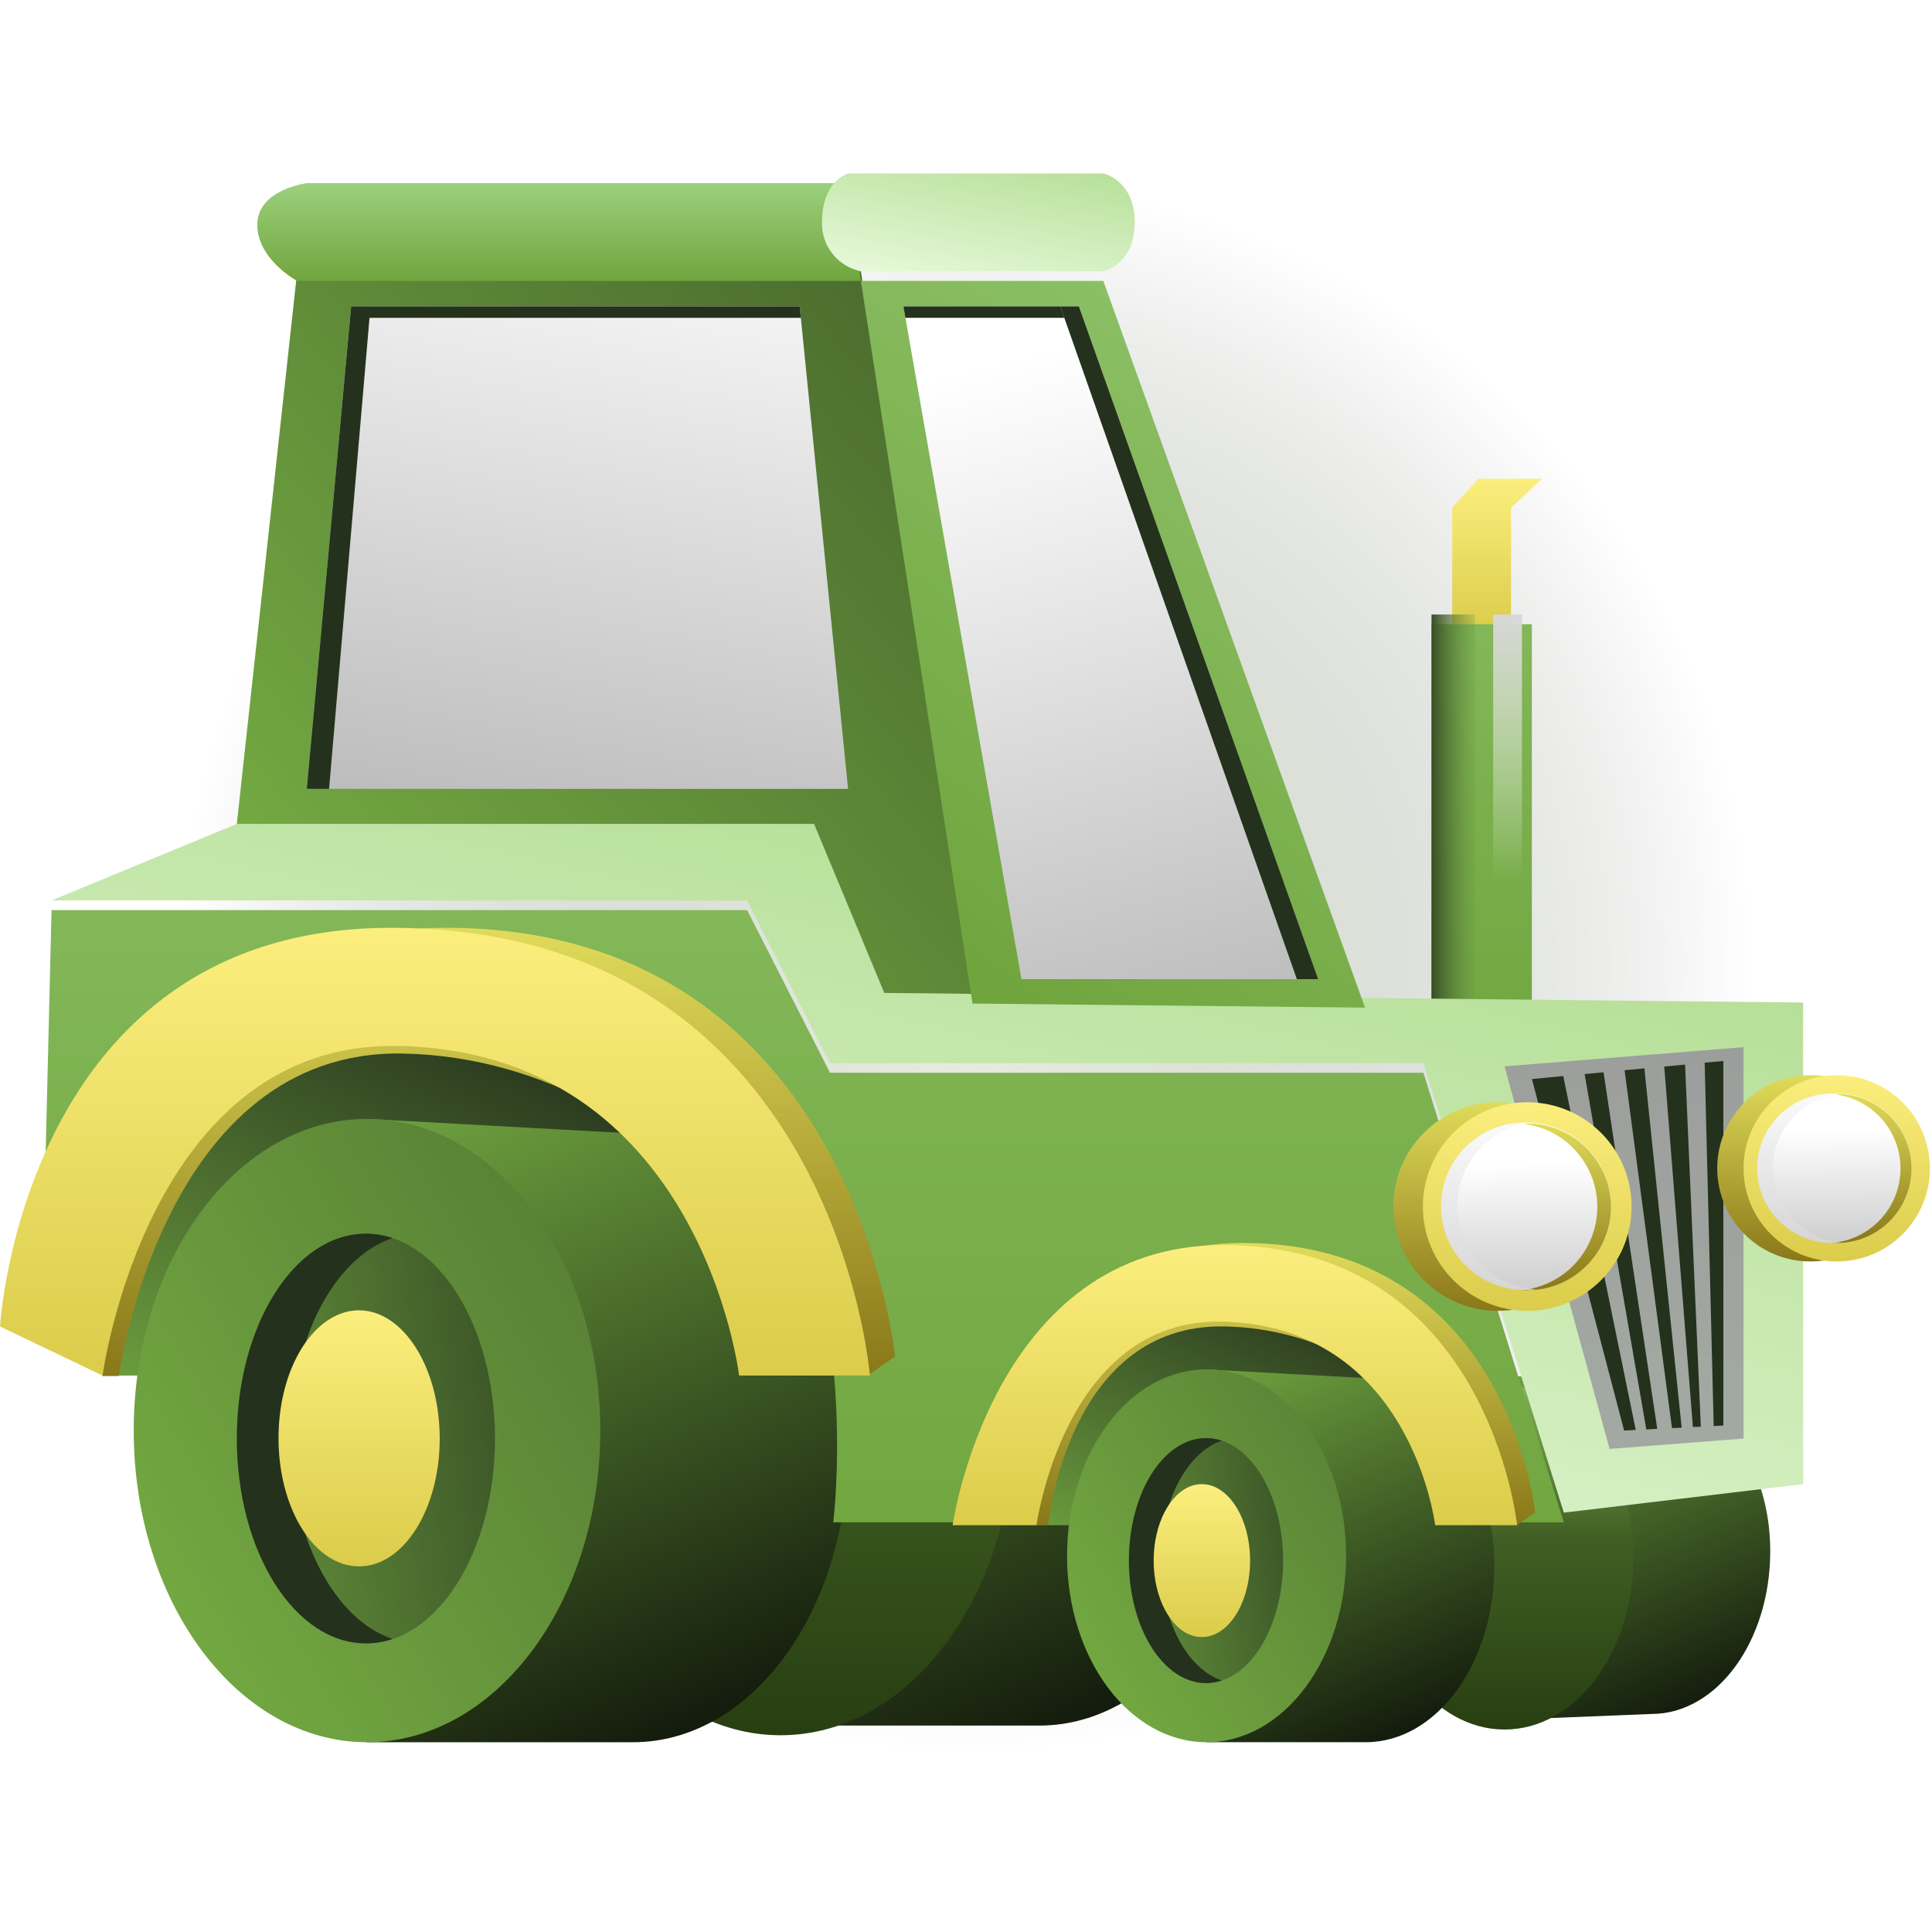 <svg width="200" height="200" viewBox="0 0 200 200" fill="none" xmlns="http://www.w3.org/2000/svg">
    <g clip-path="url(#clip0_10_5223)">
        <circle cx="100" cy="100" r="90" fill="url(#paint0_radial_10_5223)"/>
        <path d="M150.336 52.55V65.482H156.423V52.55L159.634 49.561H153.026L150.336 52.55Z" fill="url(#paint1_linear_10_5223)"/>
        <g filter="url(#filter0_d_10_5223)">
            <path d="M158.577 63.614H148.19V105.219H158.577V63.614Z" fill="url(#paint2_linear_10_5223)"/>
        </g>
        <path d="M152.7 63.614H148.19V105.219H152.7V63.614Z" fill="url(#paint3_linear_10_5223)"/>
        <path d="M157.553 63.614H154.57V105.219H157.553V63.614Z" fill="url(#paint4_linear_10_5223)"/>
        <path d="M129.853 148.131C129.853 164.978 119.88 178.632 107.583 178.632H80.046V114.105L110.68 115.786L110.85 117.955C121.595 120.108 129.853 132.804 129.853 148.131Z" fill="url(#paint5_linear_10_5223)"/>
        <path d="M183.254 160.584C183.254 169.892 177.751 177.43 170.956 177.43L155.749 178.04V142.397L172.671 143.323L172.761 144.525C178.694 145.719 183.254 152.12 183.254 160.584Z" fill="url(#paint6_linear_10_5223)"/>
        <g filter="url(#filter1_d_10_5223)">
            <path d="M155.749 178.04C163.115 178.04 169.087 170.061 169.087 160.218C169.087 150.376 163.115 142.397 155.749 142.397C148.382 142.397 142.411 150.376 142.411 160.218C142.411 170.061 148.382 178.04 155.749 178.04Z" fill="url(#paint7_linear_10_5223)"/>
        </g>
        <g filter="url(#filter2_d_10_5223)">
            <path d="M80.802 178.632C94.138 178.632 104.95 164.187 104.95 146.369C104.95 128.55 94.138 114.105 80.802 114.105C67.465 114.105 56.654 128.55 56.654 146.369C56.654 164.187 67.465 178.632 80.802 178.632Z" fill="url(#paint8_linear_10_5223)"/>
        </g>
        <path d="M17.388 142.397H10.618C10.618 142.397 10.544 107.079 39.878 107.079C69.212 107.079 67.627 118.451 67.627 118.451L17.388 142.397Z" fill="url(#paint9_linear_10_5223)"/>
        <path d="M87.792 149.853C87.792 166.7 77.827 180.355 65.529 180.355H37.992V115.827L68.626 117.509L68.789 119.677C79.534 121.83 87.792 134.526 87.792 149.853Z" fill="url(#paint10_linear_10_5223)"/>
        <g filter="url(#filter3_d_10_5223)">
            <path d="M5.334 93.213H77.339L85.922 110.052H147.353L161.885 156.587H155.936C155.936 156.587 152.628 128.466 125.863 128.864C103.73 129.197 99.439 156.587 99.439 156.587H86.255C86.255 156.587 93.961 96.3 41.446 96.3C18.575 96.3 4.676 120.506 4.676 120.506L5.334 93.213Z" fill="url(#paint11_linear_10_5223)"/>
        </g>
        <path d="M37.992 180.355C51.329 180.355 62.14 165.91 62.14 148.091C62.14 130.272 51.329 115.827 37.992 115.827C24.656 115.827 13.844 130.272 13.844 148.091C13.844 165.91 24.656 180.355 37.992 180.355Z" fill="url(#paint12_linear_10_5223)"/>
        <path d="M37.878 170.128C45.258 170.128 51.241 160.632 51.241 148.919C51.241 137.206 45.258 127.711 37.878 127.711C30.499 127.711 24.516 137.206 24.516 148.919C24.516 160.632 30.499 170.128 37.878 170.128Z" fill="url(#paint13_linear_10_5223)"/>
        <path d="M10.593 142.45H12.305C12.305 142.45 16.834 108.56 41.741 109.064C71.884 109.658 89.788 142.428 89.788 142.428L92.652 140.416C92.652 140.416 88.341 96.047 46.194 96.047C9.606 96.047 10.593 142.45 10.593 142.45Z" fill="url(#paint14_linear_10_5223)"/>
        <path d="M-0 137.318L10.617 142.397C10.617 142.397 15.258 107.782 41.186 108.278C72.559 108.871 76.51 142.397 76.51 142.397H90.051C90.051 142.397 86.397 96.047 40.466 96.047C2.37 96.047 -0 137.318 -0 137.318Z" fill="url(#paint15_linear_10_5223)"/>
        <path d="M40.642 169.665C39.752 169.967 38.818 170.121 37.878 170.12C30.498 170.12 24.516 160.632 24.516 148.911C24.516 137.19 30.498 127.711 37.878 127.711C38.818 127.714 39.751 127.867 40.642 128.166C34.587 130.18 30.076 138.725 30.076 148.911C30.076 159.097 34.587 167.65 40.642 169.665Z" fill="#24311C"/>
        <path d="M45.519 148.919C45.519 156.23 41.78 162.151 37.179 162.151C36.594 162.15 36.013 162.057 35.456 161.875C31.669 160.616 28.832 155.287 28.832 148.879C28.832 142.47 31.669 137.182 35.456 135.923C36.011 135.734 36.593 135.638 37.179 135.638C41.78 135.679 45.519 141.609 45.519 148.919Z" fill="url(#paint16_linear_10_5223)"/>
        <path d="M107.299 157.887H113.557L144.24 143.388L130.951 133.567L114.549 137.775L105.738 155.271L107.299 157.887Z" fill="url(#paint17_linear_10_5223)"/>
        <path d="M154.692 162.111C154.692 172.191 148.726 180.354 141.371 180.354H124.904V141.763L143.224 142.762L143.321 144.062C149.751 145.386 154.692 152.948 154.692 162.111Z" fill="url(#paint18_linear_10_5223)"/>
        <path d="M124.904 180.354C132.881 180.354 139.347 171.714 139.347 161.055C139.347 150.396 132.881 141.755 124.904 141.755C116.927 141.755 110.461 150.396 110.461 161.055C110.461 171.714 116.927 180.354 124.904 180.354Z" fill="url(#paint19_linear_10_5223)"/>
        <path d="M124.839 174.23C129.251 174.23 132.829 168.553 132.829 161.55C132.829 154.547 129.251 148.871 124.839 148.871C120.426 148.871 116.849 154.547 116.849 161.55C116.849 168.553 120.426 174.23 124.839 174.23Z" fill="url(#paint20_linear_10_5223)"/>
        <path d="M126.488 173.962C125.965 174.14 125.416 174.234 124.863 174.238C120.449 174.238 116.865 168.552 116.865 161.55C116.865 154.548 120.449 148.871 124.863 148.871C125.415 148.876 125.963 148.967 126.488 149.139C122.863 150.349 120.149 155.442 120.149 161.55C120.149 167.659 122.863 172.76 126.488 173.962Z" fill="#24311C"/>
        <path d="M129.407 161.55C129.407 165.928 127.171 169.47 124.416 169.47C124.065 169.47 123.716 169.413 123.384 169.299C121.124 168.544 119.425 165.368 119.425 161.55C119.425 157.733 121.124 154.557 123.384 153.801C123.717 153.694 124.066 153.64 124.416 153.639C127.171 153.639 129.407 157.18 129.407 161.55Z" fill="url(#paint21_linear_10_5223)"/>
        <path d="M24.516 85.293L5.335 93.213H77.34L85.922 110.052H147.353L161.886 156.587L186.659 153.639V103.781L91.539 102.79L84.273 85.293H24.516Z" fill="url(#paint22_linear_10_5223)"/>
        <path d="M103.175 157.853H108.507C108.507 157.853 110.517 136.995 126.756 137.311C146.41 137.685 157.052 157.853 157.052 157.853L158.919 156.587C158.919 156.587 156.109 128.669 128.628 128.669C104.773 128.669 103.175 157.853 103.175 157.853Z" fill="url(#paint23_linear_10_5223)"/>
        <path d="M98.612 157.887H107.3C107.3 157.887 110.194 136.499 126.433 136.816C146.087 137.19 148.566 157.887 148.566 157.887H157.051C157.051 157.887 154.085 128.888 126.604 128.888C102.749 128.888 98.612 157.887 98.612 157.887Z" fill="url(#paint24_linear_10_5223)"/>
        <path d="M155.749 110.385L180.49 108.403V148.919L166.624 149.991L155.749 110.385Z" fill="url(#paint25_linear_10_5223)"/>
        <path d="M161.829 111.392L169.331 148.026L168.128 148.091L158.586 111.701L161.829 111.392Z" fill="#24311C"/>
        <path d="M165.998 111.002L171.558 147.912L170.428 147.977L164.04 111.189L165.998 111.002Z" fill="#24311C"/>
        <path d="M174.085 147.79L173.094 147.839H173.085L168.176 110.791L170.224 110.596L174.085 147.79Z" fill="#24311C"/>
        <path d="M174.435 110.206L176.069 147.693L175.248 147.725L172.281 110.409L174.435 110.206Z" fill="#24311C"/>
        <path d="M178.401 109.832V147.571L177.401 147.619L176.467 110.011L178.401 109.832Z" fill="#24311C"/>
        <path d="M187.415 130.586C192.743 130.586 197.063 126.269 197.063 120.944C197.063 115.619 192.743 111.303 187.415 111.303C182.087 111.303 177.767 115.619 177.767 120.944C177.767 126.269 182.087 130.586 187.415 130.586Z" fill="url(#paint26_linear_10_5223)"/>
        <path d="M190.138 130.586C195.466 130.586 199.786 126.269 199.786 120.944C199.786 115.619 195.466 111.303 190.138 111.303C184.81 111.303 180.49 115.619 180.49 120.944C180.49 126.269 184.81 130.586 190.138 130.586Z" fill="url(#paint27_linear_10_5223)"/>
        <path d="M190.138 128.685C194.416 128.685 197.884 125.22 197.884 120.944C197.884 116.669 194.416 113.203 190.138 113.203C185.86 113.203 182.392 116.669 182.392 120.944C182.392 125.22 185.86 128.685 190.138 128.685Z" fill="url(#paint28_linear_10_5223)"/>
        <path d="M197.884 120.945C197.884 121.96 197.684 122.966 197.295 123.904C196.906 124.842 196.336 125.694 195.618 126.413C194.899 127.131 194.046 127.7 193.107 128.089C192.168 128.477 191.162 128.677 190.146 128.677C189.927 128.677 189.715 128.677 189.504 128.677C191.465 128.55 193.305 127.682 194.649 126.249C195.993 124.816 196.74 122.925 196.74 120.961C196.74 118.997 195.993 117.106 194.649 115.673C193.305 114.24 191.465 113.371 189.504 113.244C189.715 113.244 189.927 113.244 190.146 113.244C192.193 113.244 194.156 114.054 195.606 115.498C197.056 116.941 197.875 118.899 197.884 120.945Z" fill="url(#paint29_linear_10_5223)"/>
        <path d="M190.78 128.653H190.146C189.09 128.721 188.031 128.573 187.035 128.216C186.038 127.859 185.126 127.302 184.354 126.579C183.581 125.855 182.966 124.981 182.545 124.011C182.124 123.04 181.907 121.994 181.907 120.936C181.907 119.879 182.124 118.832 182.545 117.862C182.966 116.891 183.581 116.017 184.354 115.294C185.126 114.571 186.038 114.013 187.035 113.657C188.031 113.3 189.09 113.151 190.146 113.22C190.357 113.22 190.569 113.22 190.78 113.22C188.819 113.347 186.979 114.215 185.635 115.648C184.292 117.082 183.544 118.972 183.544 120.936C183.544 122.9 184.292 124.791 185.635 126.224C186.979 127.657 188.819 128.526 190.78 128.653Z" fill="url(#paint30_linear_10_5223)"/>
        <path d="M155.042 135.695C161.007 135.695 165.844 130.862 165.844 124.9C165.844 118.938 161.007 114.105 155.042 114.105C149.076 114.105 144.24 118.938 144.24 124.9C144.24 130.862 149.076 135.695 155.042 135.695Z" fill="url(#paint31_linear_10_5223)"/>
        <path d="M158.098 135.695C164.064 135.695 168.9 130.862 168.9 124.9C168.9 118.938 164.064 114.105 158.098 114.105C152.132 114.105 147.296 118.938 147.296 124.9C147.296 130.862 152.132 135.695 158.098 135.695Z" fill="url(#paint32_linear_10_5223)"/>
        <path d="M158.098 133.567C162.887 133.567 166.77 129.687 166.77 124.9C166.77 120.114 162.887 116.233 158.098 116.233C153.308 116.233 149.425 120.114 149.425 124.9C149.425 129.687 153.308 133.567 158.098 133.567Z" fill="url(#paint33_linear_10_5223)"/>
        <path d="M166.77 124.9C166.771 126.038 166.548 127.165 166.113 128.216C165.678 129.268 165.04 130.223 164.235 131.028C163.431 131.833 162.475 132.472 161.424 132.907C160.372 133.343 159.245 133.567 158.106 133.567C157.862 133.567 157.626 133.567 157.391 133.567C159.56 133.391 161.584 132.406 163.059 130.806C164.534 129.207 165.354 127.112 165.354 124.937C165.354 122.762 164.534 120.666 163.059 119.067C161.584 117.468 159.56 116.482 157.391 116.306C157.629 116.294 157.868 116.294 158.106 116.306C160.393 116.306 162.587 117.21 164.21 118.819C165.833 120.429 166.753 122.615 166.77 124.9Z" fill="url(#paint34_linear_10_5223)"/>
        <path d="M158.821 133.535C158.586 133.535 158.35 133.535 158.106 133.535C156.945 133.57 155.789 133.372 154.707 132.953C153.624 132.534 152.636 131.901 151.803 131.093C150.969 130.285 150.307 129.318 149.854 128.25C149.401 127.181 149.168 126.032 149.168 124.872C149.168 123.711 149.401 122.562 149.854 121.494C150.307 120.425 150.969 119.458 151.803 118.65C152.636 117.842 153.624 117.21 154.707 116.79C155.789 116.371 156.945 116.173 158.106 116.209C158.344 116.196 158.583 116.196 158.821 116.209C156.652 116.385 154.628 117.37 153.153 118.97C151.678 120.569 150.859 122.664 150.859 124.839C150.859 127.014 151.678 129.11 153.153 130.709C154.628 132.308 156.652 133.294 158.821 133.47V133.535Z" fill="url(#paint35_linear_10_5223)"/>
        <path d="M24.516 85.293L30.767 28.085H89.117L100.674 102.887L91.539 102.79L84.272 85.293H24.516Z" fill="url(#paint36_linear_10_5223)"/>
        <g filter="url(#filter4_d_10_5223)">
            <path d="M114.216 28.085H89.117L100.675 102.887L141.306 103.31L114.216 28.085Z" fill="url(#paint37_linear_10_5223)"/>
        </g>
        <path d="M93.522 31.716H111.688L136.453 101.36H105.738L93.522 31.716Z" fill="url(#paint38_linear_10_5223)"/>
        <path d="M109.761 31.716L134.251 101.36H136.453L111.688 31.716H109.761Z" fill="#24311C"/>
        <path d="M36.35 31.716L31.758 81.663H87.792L82.785 31.716H36.35Z" fill="url(#paint39_linear_10_5223)"/>
        <path d="M93.725 32.901H110.184L109.761 31.716H93.522L93.725 32.901Z" fill="#24311C"/>
        <path d="M82.907 32.901H38.252L34.066 81.663H31.758L36.35 31.716H82.785L82.907 32.901Z" fill="#24311C"/>
        <g filter="url(#filter5_d_10_5223)">
            <path d="M30.766 28.085H89.116L87.791 17.956H31.758C31.758 17.956 26.637 18.622 26.637 22.253C26.637 25.883 30.766 28.085 30.766 28.085Z" fill="url(#paint40_linear_10_5223)"/>
        </g>
        <path d="M114.215 28.085C114.215 28.085 117.467 27.419 117.467 23.024C117.467 18.63 114.215 17.956 114.215 17.956H87.792C87.792 17.956 85.093 18.678 85.093 23.024C85.062 24.212 85.453 25.372 86.197 26.299C86.941 27.225 87.99 27.858 89.157 28.085H114.215Z" fill="url(#paint41_linear_10_5223)"/>
    </g>
    <defs>
        <filter id="filter0_d_10_5223" x="142.49" y="58.914" width="21.788" height="53.005" filterUnits="userSpaceOnUse" color-interpolation-filters="sRGB">
            <feFlood flood-opacity="0" result="BackgroundImageFix"/>
            <feColorMatrix in="SourceAlpha" type="matrix" values="0 0 0 0 0 0 0 0 0 0 0 0 0 0 0 0 0 0 127 0" result="hardAlpha"/>
            <feOffset dy="1"/>
            <feGaussianBlur stdDeviation="2.85"/>
            <feComposite in2="hardAlpha" operator="out"/>
            <feColorMatrix type="matrix" values="0 0 0 0 0.141 0 0 0 0 0.192 0 0 0 0 0.11 0 0 0 0.17 0"/>
            <feBlend mode="normal" in2="BackgroundImageFix" result="effect1_dropShadow_10_5223"/>
            <feBlend mode="normal" in="SourceGraphic" in2="effect1_dropShadow_10_5223" result="shape"/>
        </filter>
        <filter id="filter1_d_10_5223" x="136.711" y="137.697" width="38.076" height="47.043" filterUnits="userSpaceOnUse" color-interpolation-filters="sRGB">
            <feFlood flood-opacity="0" result="BackgroundImageFix"/>
            <feColorMatrix in="SourceAlpha" type="matrix" values="0 0 0 0 0 0 0 0 0 0 0 0 0 0 0 0 0 0 127 0" result="hardAlpha"/>
            <feOffset dy="1"/>
            <feGaussianBlur stdDeviation="2.85"/>
            <feComposite in2="hardAlpha" operator="out"/>
            <feColorMatrix type="matrix" values="0 0 0 0 0.141 0 0 0 0 0.192 0 0 0 0 0.11 0 0 0 0.17 0"/>
            <feBlend mode="normal" in2="BackgroundImageFix" result="effect1_dropShadow_10_5223"/>
            <feBlend mode="normal" in="SourceGraphic" in2="effect1_dropShadow_10_5223" result="shape"/>
        </filter>
        <filter id="filter2_d_10_5223" x="50.954" y="109.405" width="59.696" height="75.927" filterUnits="userSpaceOnUse" color-interpolation-filters="sRGB">
            <feFlood flood-opacity="0" result="BackgroundImageFix"/>
            <feColorMatrix in="SourceAlpha" type="matrix" values="0 0 0 0 0 0 0 0 0 0 0 0 0 0 0 0 0 0 127 0" result="hardAlpha"/>
            <feOffset dy="1"/>
            <feGaussianBlur stdDeviation="2.85"/>
            <feComposite in2="hardAlpha" operator="out"/>
            <feColorMatrix type="matrix" values="0 0 0 0 0.141 0 0 0 0 0.192 0 0 0 0 0.11 0 0 0 0.17 0"/>
            <feBlend mode="normal" in2="BackgroundImageFix" result="effect1_dropShadow_10_5223"/>
            <feBlend mode="normal" in="SourceGraphic" in2="effect1_dropShadow_10_5223" result="shape"/>
        </filter>
        <filter id="filter3_d_10_5223" x="-1.024" y="88.513" width="168.609" height="74.774" filterUnits="userSpaceOnUse" color-interpolation-filters="sRGB">
            <feFlood flood-opacity="0" result="BackgroundImageFix"/>
            <feColorMatrix in="SourceAlpha" type="matrix" values="0 0 0 0 0 0 0 0 0 0 0 0 0 0 0 0 0 0 127 0" result="hardAlpha"/>
            <feOffset dy="1"/>
            <feGaussianBlur stdDeviation="2.85"/>
            <feComposite in2="hardAlpha" operator="out"/>
            <feColorMatrix type="matrix" values="0 0 0 0 0.141 0 0 0 0 0.192 0 0 0 0 0.11 0 0 0 0.17 0"/>
            <feBlend mode="normal" in2="BackgroundImageFix" result="effect1_dropShadow_10_5223"/>
            <feBlend mode="normal" in="SourceGraphic" in2="effect1_dropShadow_10_5223" result="shape"/>
        </filter>
        <filter id="filter4_d_10_5223" x="83.417" y="23.385" width="63.589" height="86.625" filterUnits="userSpaceOnUse" color-interpolation-filters="sRGB">
            <feFlood flood-opacity="0" result="BackgroundImageFix"/>
            <feColorMatrix in="SourceAlpha" type="matrix" values="0 0 0 0 0 0 0 0 0 0 0 0 0 0 0 0 0 0 127 0" result="hardAlpha"/>
            <feOffset dy="1"/>
            <feGaussianBlur stdDeviation="2.85"/>
            <feComposite in2="hardAlpha" operator="out"/>
            <feColorMatrix type="matrix" values="0 0 0 0 0.141 0 0 0 0 0.192 0 0 0 0 0.11 0 0 0 0.17 0"/>
            <feBlend mode="normal" in2="BackgroundImageFix" result="effect1_dropShadow_10_5223"/>
            <feBlend mode="normal" in="SourceGraphic" in2="effect1_dropShadow_10_5223" result="shape"/>
        </filter>
        <filter id="filter5_d_10_5223" x="20.937" y="13.256" width="73.879" height="21.529" filterUnits="userSpaceOnUse" color-interpolation-filters="sRGB">
            <feFlood flood-opacity="0" result="BackgroundImageFix"/>
            <feColorMatrix in="SourceAlpha" type="matrix" values="0 0 0 0 0 0 0 0 0 0 0 0 0 0 0 0 0 0 127 0" result="hardAlpha"/>
            <feOffset dy="1"/>
            <feGaussianBlur stdDeviation="2.85"/>
            <feComposite in2="hardAlpha" operator="out"/>
            <feColorMatrix type="matrix" values="0 0 0 0 0.141 0 0 0 0 0.192 0 0 0 0 0.11 0 0 0 0.17 0"/>
            <feBlend mode="normal" in2="BackgroundImageFix" result="effect1_dropShadow_10_5223"/>
            <feBlend mode="normal" in="SourceGraphic" in2="effect1_dropShadow_10_5223" result="shape"/>
        </filter>
        <radialGradient id="paint0_radial_10_5223" cx="0" cy="0" r="1" gradientUnits="userSpaceOnUse" gradientTransform="translate(100 100) rotate(90) scale(90)">
            <stop stop-color="#DFEED0" stop-opacity="0.55"/>
            <stop offset="0.9" stop-color="#232F1B" stop-opacity="0"/>
        </radialGradient>
        <linearGradient id="paint1_linear_10_5223" x1="154.99" y1="49.561" x2="154.99" y2="65.473" gradientUnits="userSpaceOnUse">
            <stop stop-color="#FBEE7D"/>
            <stop offset="1" stop-color="#DBCC4B"/>
        </linearGradient>
        <linearGradient id="paint2_linear_10_5223" x1="153.742" y1="-0.431" x2="153.742" y2="109.094" gradientUnits="userSpaceOnUse">
            <stop stop-color="#9DD07D"/>
            <stop offset="1" stop-color="#70A53E"/>
        </linearGradient>
        <linearGradient id="paint3_linear_10_5223" x1="148.19" y1="82.206" x2="154.118" y2="82.206" gradientUnits="userSpaceOnUse">
            <stop stop-color="#374D25"/>
            <stop offset="1" stop-color="#7AAE4B" stop-opacity="0"/>
        </linearGradient>
        <linearGradient id="paint4_linear_10_5223" x1="156.062" y1="62.927" x2="156.062" y2="91.12" gradientUnits="userSpaceOnUse">
            <stop stop-color="#D6D6D6"/>
            <stop offset="1" stop-color="white" stop-opacity="0"/>
        </linearGradient>
        <linearGradient id="paint5_linear_10_5223" x1="80.046" y1="109.359" x2="112.22" y2="185.026" gradientUnits="userSpaceOnUse">
            <stop stop-color="#74AA42"/>
            <stop offset="1" stop-color="#0B0F08"/>
        </linearGradient>
        <linearGradient id="paint6_linear_10_5223" x1="155.749" y1="139.775" x2="173.525" y2="181.568" gradientUnits="userSpaceOnUse">
            <stop stop-color="#74AA42"/>
            <stop offset="1" stop-color="#0B0F08"/>
        </linearGradient>
        <linearGradient id="paint7_linear_10_5223" x1="155.749" y1="142.397" x2="155.749" y2="178.04" gradientUnits="userSpaceOnUse">
            <stop stop-color="#81B35B"/>
            <stop offset="0.44" stop-color="#415F24"/>
            <stop offset="1" stop-color="#283F11"/>
        </linearGradient>
        <linearGradient id="paint8_linear_10_5223" x1="80.802" y1="114.105" x2="80.802" y2="178.632" gradientUnits="userSpaceOnUse">
            <stop stop-color="#81B35B"/>
            <stop offset="0.44" stop-color="#415F24"/>
            <stop offset="1" stop-color="#283F11"/>
        </linearGradient>
        <linearGradient id="paint9_linear_10_5223" x1="21.494" y1="154.517" x2="46.798" y2="101.265" gradientUnits="userSpaceOnUse">
            <stop stop-color="#74AA42"/>
            <stop offset="1" stop-color="#24311C"/>
        </linearGradient>
        <linearGradient id="paint10_linear_10_5223" x1="37.992" y1="111.081" x2="70.171" y2="186.744" gradientUnits="userSpaceOnUse">
            <stop stop-color="#74AA42"/>
            <stop offset="1" stop-color="#0B0F08"/>
        </linearGradient>
        <linearGradient id="paint11_linear_10_5223" x1="88.706" y1="-4.343" x2="88.706" y2="162.491" gradientUnits="userSpaceOnUse">
            <stop stop-color="#9DD07D"/>
            <stop offset="1" stop-color="#70A53E"/>
        </linearGradient>
        <linearGradient id="paint12_linear_10_5223" x1="29.65" y1="194.385" x2="178.639" y2="106.23" gradientUnits="userSpaceOnUse">
            <stop stop-color="#74AA42"/>
            <stop offset="1" stop-color="#24311C"/>
        </linearGradient>
        <linearGradient id="paint13_linear_10_5223" x1="14.725" y1="175.198" x2="73.913" y2="166.778" gradientUnits="userSpaceOnUse">
            <stop stop-color="#74AA42"/>
            <stop offset="1" stop-color="#24311C"/>
        </linearGradient>
        <linearGradient id="paint14_linear_10_5223" x1="47.955" y1="96.047" x2="47.955" y2="142.43" gradientUnits="userSpaceOnUse">
            <stop stop-color="#E0DB5A"/>
            <stop offset="1" stop-color="#8A7819"/>
        </linearGradient>
        <linearGradient id="paint15_linear_10_5223" x1="45.078" y1="96.047" x2="45.078" y2="142.37" gradientUnits="userSpaceOnUse">
            <stop stop-color="#FBEE7D"/>
            <stop offset="1" stop-color="#DBCC4B"/>
        </linearGradient>
        <linearGradient id="paint16_linear_10_5223" x1="37.185" y1="135.638" x2="37.185" y2="162.136" gradientUnits="userSpaceOnUse">
            <stop stop-color="#FBEE7D"/>
            <stop offset="1" stop-color="#DBCC4B"/>
        </linearGradient>
        <linearGradient id="paint17_linear_10_5223" x1="113.081" y1="166.232" x2="130.722" y2="129.833" gradientUnits="userSpaceOnUse">
            <stop stop-color="#74AA42"/>
            <stop offset="1" stop-color="#24311C"/>
        </linearGradient>
        <linearGradient id="paint18_linear_10_5223" x1="124.904" y1="138.925" x2="144.146" y2="184.178" gradientUnits="userSpaceOnUse">
            <stop stop-color="#74AA42"/>
            <stop offset="1" stop-color="#0B0F08"/>
        </linearGradient>
        <linearGradient id="paint19_linear_10_5223" x1="119.914" y1="188.747" x2="218.811" y2="126.687" gradientUnits="userSpaceOnUse">
            <stop stop-color="#74AA42"/>
            <stop offset="1" stop-color="#24311C"/>
        </linearGradient>
        <linearGradient id="paint20_linear_10_5223" x1="110.995" y1="177.261" x2="146.385" y2="172.226" gradientUnits="userSpaceOnUse">
            <stop stop-color="#74AA42"/>
            <stop offset="1" stop-color="#24311C"/>
        </linearGradient>
        <linearGradient id="paint21_linear_10_5223" x1="124.422" y1="153.639" x2="124.422" y2="169.461" gradientUnits="userSpaceOnUse">
            <stop stop-color="#FBEE7D"/>
            <stop offset="1" stop-color="#DBCC4B"/>
        </linearGradient>
        <linearGradient id="paint22_linear_10_5223" x1="159.468" y1="96.724" x2="138.052" y2="188.973" gradientUnits="userSpaceOnUse">
            <stop stop-color="#B6DF98"/>
            <stop offset="1" stop-color="#E9FADD"/>
        </linearGradient>
        <linearGradient id="paint23_linear_10_5223" x1="129.777" y1="128.669" x2="129.777" y2="157.855" gradientUnits="userSpaceOnUse">
            <stop stop-color="#E0DB5A"/>
            <stop offset="1" stop-color="#8A7819"/>
        </linearGradient>
        <linearGradient id="paint24_linear_10_5223" x1="127.865" y1="128.888" x2="127.865" y2="157.87" gradientUnits="userSpaceOnUse">
            <stop stop-color="#FBEE7D"/>
            <stop offset="1" stop-color="#DBCC4B"/>
        </linearGradient>
        <linearGradient id="paint25_linear_10_5223" x1="170.657" y1="153.949" x2="179.784" y2="90.655" gradientUnits="userSpaceOnUse">
            <stop offset="0.135" stop-color="#A2A8A2"/>
            <stop offset="1" stop-color="#999999"/>
        </linearGradient>
        <linearGradient id="paint26_linear_10_5223" x1="187.415" y1="111.303" x2="187.415" y2="130.587" gradientUnits="userSpaceOnUse">
            <stop stop-color="#E0DB5A"/>
            <stop offset="1" stop-color="#8A7819"/>
        </linearGradient>
        <linearGradient id="paint27_linear_10_5223" x1="190.149" y1="111.303" x2="190.149" y2="130.575" gradientUnits="userSpaceOnUse">
            <stop stop-color="#FBEE7D"/>
            <stop offset="1" stop-color="#DBCC4B"/>
        </linearGradient>
        <linearGradient id="paint28_linear_10_5223" x1="186.774" y1="113.203" x2="187.26" y2="141.423" gradientUnits="userSpaceOnUse">
            <stop offset="0.135" stop-color="white"/>
            <stop offset="1" stop-color="#999999"/>
        </linearGradient>
        <linearGradient id="paint29_linear_10_5223" x1="193.694" y1="113.244" x2="193.694" y2="128.678" gradientUnits="userSpaceOnUse">
            <stop stop-color="#E0DB5A"/>
            <stop offset="1" stop-color="#8A7819"/>
        </linearGradient>
        <linearGradient id="paint30_linear_10_5223" x1="186.344" y1="111.386" x2="186.344" y2="128.669" gradientUnits="userSpaceOnUse">
            <stop stop-color="white"/>
            <stop offset="1" stop-color="#D6D6D6"/>
        </linearGradient>
        <linearGradient id="paint31_linear_10_5223" x1="155.041" y1="114.105" x2="155.041" y2="135.696" gradientUnits="userSpaceOnUse">
            <stop stop-color="#E0DB5A"/>
            <stop offset="1" stop-color="#8A7819"/>
        </linearGradient>
        <linearGradient id="paint32_linear_10_5223" x1="158.111" y1="114.105" x2="158.111" y2="135.683" gradientUnits="userSpaceOnUse">
            <stop stop-color="#FBEE7D"/>
            <stop offset="1" stop-color="#DBCC4B"/>
        </linearGradient>
        <linearGradient id="paint33_linear_10_5223" x1="154.331" y1="116.233" x2="154.876" y2="147.828" gradientUnits="userSpaceOnUse">
            <stop offset="0.135" stop-color="white"/>
            <stop offset="1" stop-color="#999999"/>
        </linearGradient>
        <linearGradient id="paint34_linear_10_5223" x1="162.08" y1="116.297" x2="162.08" y2="133.568" gradientUnits="userSpaceOnUse">
            <stop stop-color="#E0DB5A"/>
            <stop offset="1" stop-color="#8A7819"/>
        </linearGradient>
        <linearGradient id="paint35_linear_10_5223" x1="153.995" y1="114.162" x2="153.995" y2="133.539" gradientUnits="userSpaceOnUse">
            <stop stop-color="white"/>
            <stop offset="1" stop-color="#D6D6D6"/>
        </linearGradient>
        <linearGradient id="paint36_linear_10_5223" x1="49.441" y1="119.152" x2="185.194" y2="6.995" gradientUnits="userSpaceOnUse">
            <stop stop-color="#74AA42"/>
            <stop offset="1" stop-color="#24311C"/>
        </linearGradient>
        <linearGradient id="paint37_linear_10_5223" x1="124.308" y1="-16.685" x2="61.186" y2="69.368" gradientUnits="userSpaceOnUse">
            <stop stop-color="#9DD07D"/>
            <stop offset="1" stop-color="#70A53E"/>
        </linearGradient>
        <linearGradient id="paint38_linear_10_5223" x1="101.492" y1="20.442" x2="132.448" y2="142.478" gradientUnits="userSpaceOnUse">
            <stop offset="0.135" stop-color="white"/>
            <stop offset="1" stop-color="#999999"/>
        </linearGradient>
        <linearGradient id="paint39_linear_10_5223" x1="71.144" y1="0.553" x2="48.462" y2="122.317" gradientUnits="userSpaceOnUse">
            <stop offset="0.135" stop-color="white"/>
            <stop offset="1" stop-color="#999999"/>
        </linearGradient>
        <linearGradient id="paint40_linear_10_5223" x1="57.877" y1="17.956" x2="57.877" y2="28.085" gradientUnits="userSpaceOnUse">
            <stop stop-color="#9DD07D"/>
            <stop offset="1" stop-color="#70A53E"/>
        </linearGradient>
        <linearGradient id="paint41_linear_10_5223" x1="117.61" y1="17.956" x2="114.702" y2="33.757" gradientUnits="userSpaceOnUse">
            <stop stop-color="#B6DF98"/>
            <stop offset="1" stop-color="#E9FADD"/>
        </linearGradient>
        <clipPath id="clip0_10_5223">
            <rect width="200" height="200" fill="white"/>
        </clipPath>
    </defs>
</svg>
